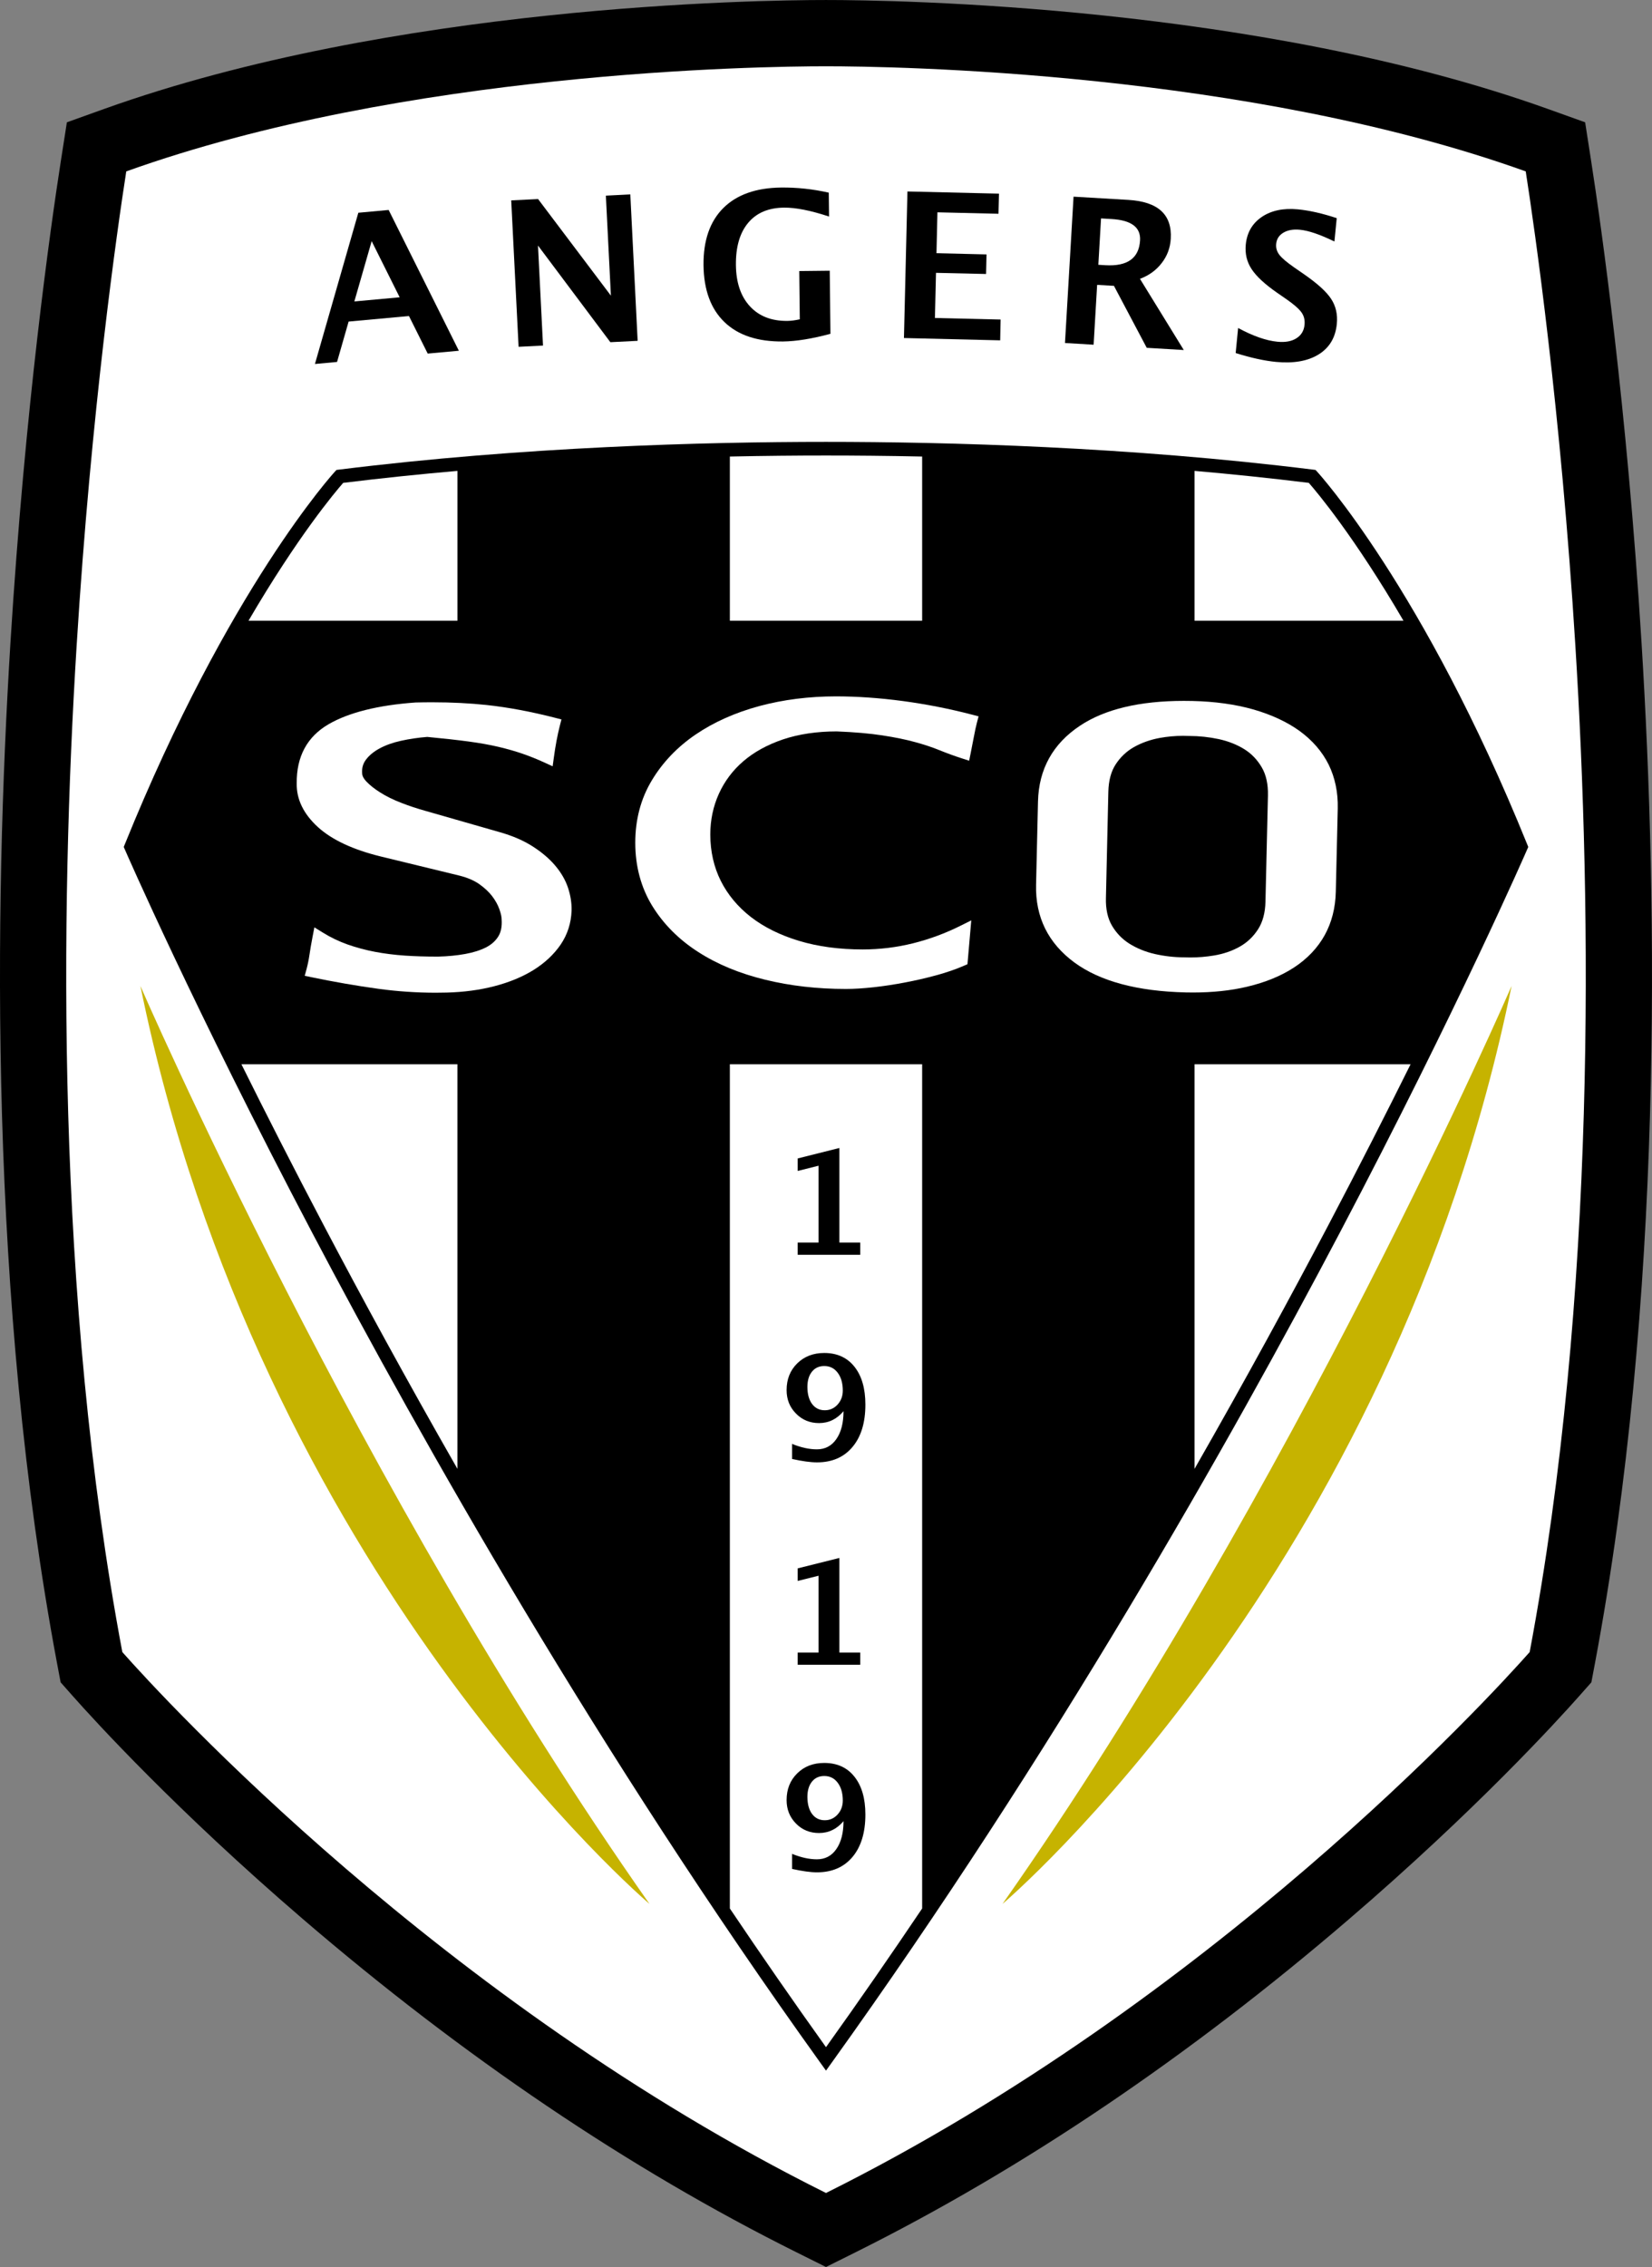 <?xml version="1.0" encoding="UTF-8"?>
<svg xmlns="http://www.w3.org/2000/svg" xmlns:xlink="http://www.w3.org/1999/xlink" width="411.41pt" height="564.29pt" viewBox="0 0 411.41 564.29" version="1.1">
<rect x="0" y="0" width="411.41" height="564.29" fill="#808080" stroke="none"/>
<defs>
<clipPath id="clip1">
  <path d="M 0 0 L 411.41 0 L 411.41 564.289 L 0 564.289 Z M 0 0 "/>
</clipPath>
</defs>
<g id="surface1">
<g clip-path="url(#clip1)" clip-rule="nonzero">
<path style=" stroke:none;fill-rule:nonzero;fill:rgb(0%,0%,0%);fill-opacity:1;" d="M 205.703 0.004 C 188.316 0.004 97.941 1.312 25.879 27.137 L 16.656 30.445 L 15.145 40.129 C 12.59 56.566 6.246 101.148 2.605 159.93 C -1.484 225.977 -2.781 323.719 14.254 414.277 L 15.098 418.754 L 18.117 422.164 C 23.594 428.344 43.898 450.602 75.352 477.617 C 115.367 511.984 156.75 539.914 198.352 560.629 L 205.703 564.289 L 213.055 560.629 C 254.66 539.914 296.043 511.984 336.055 477.617 C 367.508 450.605 387.816 428.344 393.289 422.164 L 396.312 418.754 L 397.156 414.277 C 414.191 323.723 412.891 225.977 408.801 159.926 C 405.16 101.156 398.82 56.57 396.262 40.129 L 394.758 30.445 L 385.527 27.137 C 313.469 1.312 223.09 0.004 205.703 0.004 "/>
</g>
<path style=" stroke:none;fill-rule:nonzero;fill:rgb(100%,100%,100%);fill-opacity:1;" d="M 205.703 16.496 C 222.508 16.496 310.527 17.777 379.965 42.664 C 382.168 56.828 388.684 101.867 392.34 160.945 C 396.383 226.246 397.652 322.438 380.945 411.227 C 370.43 423.094 301.508 498.156 205.703 545.867 C 109.898 498.156 40.977 423.094 30.465 411.227 C 13.758 322.438 15.027 226.246 19.07 160.945 C 22.727 101.867 29.242 56.828 31.445 42.664 C 100.883 17.777 188.898 16.496 205.703 16.496 "/>
<path style=" stroke:none;fill-rule:nonzero;fill:rgb(77.599%,70.2%,0%);fill-opacity:1;" d="M 376.445 245.41 C 376.445 245.41 322.105 370.832 249.664 473.91 C 249.664 473.91 346.605 391.801 376.445 245.41 "/>
<path style=" stroke:none;fill-rule:nonzero;fill:rgb(77.599%,70.2%,0%);fill-opacity:1;" d="M 34.965 245.41 C 34.965 245.41 89.301 370.832 161.746 473.91 C 161.746 473.91 64.801 391.801 34.965 245.41 "/>
<path style=" stroke:none;fill-rule:nonzero;fill:rgb(0%,0%,0%);fill-opacity:1;" d="M 31.086 210.156 C 56.875 146.457 83.113 117.715 83.375 117.43 L 83.793 116.977 L 84.41 116.898 C 130.301 111.188 175.699 109.988 205.703 109.988 C 235.711 109.988 281.109 111.188 327 116.898 L 327.613 116.977 L 328.035 117.43 C 328.297 117.715 354.535 146.457 380.324 210.156 L 380.594 210.82 L 380.309 211.473 C 380.141 211.855 363.309 250.52 333.676 306.809 C 306.328 358.754 262.168 436.773 207.086 513.484 L 205.703 515.406 L 204.324 513.484 C 149.242 436.773 105.078 358.754 77.73 306.809 C 48.102 250.52 31.266 211.855 31.102 211.473 L 30.816 210.82 "/>
<path style=" stroke:none;fill-rule:nonzero;fill:rgb(100%,100%,100%);fill-opacity:1;" d="M 60.121 264.906 C 66.066 276.887 72.969 290.461 80.762 305.258 C 89.977 322.762 101.109 343.238 113.922 365.625 L 113.922 264.906 "/>
<path style=" stroke:none;fill-rule:nonzero;fill:rgb(100%,100%,100%);fill-opacity:1;" d="M 229.648 154.504 L 229.648 113.641 C 220.926 113.457 212.871 113.387 205.703 113.387 C 198.535 113.387 190.48 113.457 181.762 113.641 L 181.762 154.504 "/>
<path style=" stroke:none;fill-rule:nonzero;fill:rgb(100%,100%,100%);fill-opacity:1;" d="M 181.762 264.906 L 181.762 475.055 C 189.48 486.523 197.469 498.059 205.703 509.57 C 213.941 498.059 221.926 486.523 229.648 475.055 L 229.648 264.906 "/>
<path style=" stroke:none;fill-rule:nonzero;fill:rgb(100%,100%,100%);fill-opacity:1;" d="M 113.926 117.211 C 104.551 118.031 95.02 119.016 85.465 120.195 C 83.449 122.496 74.121 133.562 61.891 154.504 L 113.926 154.504 "/>
<path style=" stroke:none;fill-rule:nonzero;fill:rgb(100%,100%,100%);fill-opacity:1;" d="M 297.48 365.629 C 310.309 343.227 321.445 322.734 330.668 305.223 C 338.449 290.438 345.348 276.875 351.289 264.906 L 297.48 264.906 "/>
<path style=" stroke:none;fill-rule:nonzero;fill:rgb(100%,100%,100%);fill-opacity:1;" d="M 349.516 154.504 C 337.285 133.562 327.961 122.496 325.945 120.195 C 316.387 119.016 306.855 118.031 297.48 117.211 L 297.48 154.504 "/>
<path style=" stroke:none;fill-rule:nonzero;fill:rgb(100%,100%,100%);fill-opacity:1;" d="M 138.246 215.438 C 136.793 213.723 134.91 212.125 132.656 210.684 C 130.41 209.246 127.688 208.062 124.555 207.168 L 106.18 201.906 C 103.949 201.289 101.828 200.586 99.848 199.809 C 97.918 199.062 96.184 198.207 94.695 197.266 C 93.273 196.371 92.109 195.449 91.234 194.527 C 90.559 193.816 90.207 193.141 90.191 192.516 L 90.188 192.477 L 90.184 192.441 C 90.094 191.176 90.398 190.094 91.113 189.121 C 91.934 188.023 93.047 187.102 94.508 186.309 C 96.043 185.477 97.852 184.832 99.883 184.391 C 101.965 183.93 104.156 183.605 106.406 183.43 C 110.355 183.801 113.824 184.188 116.707 184.574 C 119.492 184.949 122.02 185.402 124.223 185.922 C 126.387 186.438 128.383 187.008 130.152 187.621 C 131.922 188.23 133.762 188.969 135.617 189.82 L 137.629 190.746 L 137.93 188.551 C 138.328 185.609 138.828 182.953 139.414 180.664 L 139.82 179.074 L 138.234 178.668 C 132.27 177.137 126.539 176.066 121.203 175.488 C 117.016 175.039 112.453 174.809 107.648 174.809 C 106.305 174.809 104.914 174.824 103.523 174.859 L 103.484 174.863 L 103.445 174.863 C 94.137 175.535 86.867 177.352 81.844 180.262 C 76.488 183.367 73.816 188.324 73.895 195.004 C 73.816 198.977 75.613 202.652 79.238 205.934 C 82.707 209.066 87.945 211.508 94.801 213.184 L 114.414 217.953 C 116.422 218.461 118.102 219.18 119.391 220.094 C 120.723 221.047 121.789 222.051 122.566 223.074 C 123.355 224.113 123.953 225.18 124.336 226.238 C 124.809 227.535 124.918 228.359 124.926 228.82 L 124.926 228.863 L 124.93 228.902 C 125.043 230.633 124.754 232.051 124.078 233.121 C 123.371 234.246 122.379 235.125 121.039 235.816 C 119.617 236.539 117.871 237.094 115.875 237.453 C 113.789 237.832 111.531 238.055 109.168 238.113 L 108.707 238.113 C 106.016 238.113 103.375 238.035 100.859 237.867 C 98.223 237.684 95.711 237.367 93.395 236.926 C 91.039 236.48 88.738 235.863 86.555 235.094 C 84.391 234.328 82.293 233.316 80.32 232.09 L 78.293 230.828 L 77.84 233.172 C 77.512 234.883 77.27 236.289 77.078 237.602 C 76.887 238.91 76.637 240.121 76.344 241.211 L 75.887 242.891 L 77.594 243.246 C 83.199 244.414 88.801 245.383 94.242 246.133 C 98.941 246.773 103.746 247.102 108.523 247.102 C 109.426 247.102 110.34 247.09 111.242 247.066 C 115.477 246.961 119.469 246.426 123.105 245.48 C 126.789 244.531 130.062 243.18 132.84 241.465 C 135.652 239.715 137.922 237.594 139.594 235.164 C 141.312 232.652 142.238 229.793 142.344 226.66 C 142.391 224.805 142.094 222.902 141.461 220.988 C 140.816 219.059 139.738 217.191 138.246 215.438 "/>
<path style=" stroke:none;fill-rule:nonzero;fill:rgb(100%,100%,100%);fill-opacity:1;" d="M 224.781 174.492 C 219.016 173.727 213.426 173.336 208.164 173.336 C 201.461 173.34 195.055 174.152 189.121 175.746 C 183.117 177.367 177.789 179.742 173.277 182.809 C 168.699 185.91 165.016 189.766 162.32 194.262 C 159.594 198.781 158.207 204 158.207 209.773 C 158.207 215.633 159.637 220.934 162.457 225.527 C 165.254 230.055 169.102 233.906 173.895 236.973 C 178.613 240.012 184.219 242.332 190.547 243.863 C 196.781 245.395 203.551 246.168 210.656 246.168 C 212.676 246.168 214.934 246.027 217.559 245.742 C 220.094 245.461 222.703 245.066 225.32 244.566 C 227.938 244.074 230.555 243.473 233.094 242.781 C 235.652 242.09 237.992 241.285 240.039 240.395 L 240.934 240.008 L 241.02 239.031 L 241.629 232.016 L 241.883 229.094 L 239.258 230.406 C 235.453 232.312 231.441 233.793 227.34 234.812 C 223.258 235.82 219.055 236.332 214.852 236.332 C 209.016 236.332 203.68 235.613 198.988 234.195 C 194.301 232.785 190.27 230.789 187 228.258 C 183.758 225.738 181.234 222.711 179.504 219.266 C 177.777 215.82 176.898 211.941 176.891 207.73 C 176.891 204.125 177.609 200.707 179.031 197.574 C 180.441 194.457 182.496 191.727 185.137 189.465 C 187.785 187.191 191.105 185.367 195.008 184.047 C 198.934 182.73 203.43 182.062 208.375 182.059 C 212.809 182.234 216.637 182.57 219.754 183.051 C 222.914 183.535 225.648 184.098 227.883 184.715 C 230.184 185.344 232.219 186.02 233.93 186.723 C 235.836 187.496 237.742 188.191 239.605 188.789 L 241.355 189.352 L 241.719 187.551 C 241.98 186.254 242.238 184.965 242.516 183.469 C 242.797 181.977 243.055 180.777 243.285 179.902 L 243.703 178.312 L 242.109 177.895 C 236.469 176.422 230.637 175.277 224.781 174.492 "/>
<path style=" stroke:none;fill-rule:nonzero;fill:rgb(100%,100%,100%);fill-opacity:1;" d="M 302.297 237.844 C 300.348 238.168 298.383 238.328 296.465 238.328 C 295.953 238.328 295.434 238.32 294.926 238.297 L 294.891 238.293 L 294.855 238.293 C 292.461 238.293 290.016 238.012 287.578 237.465 C 285.254 236.93 283.121 236.062 281.246 234.887 C 279.445 233.746 278.027 232.277 276.914 230.395 C 275.852 228.586 275.344 226.273 275.418 223.52 L 276.02 197.051 C 276.09 194.289 276.703 192 277.848 190.258 C 279.016 188.457 280.539 187.016 282.387 185.965 C 284.305 184.887 286.477 184.113 288.84 183.68 C 290.762 183.336 292.715 183.16 294.645 183.16 C 295.133 183.16 295.629 183.172 296.121 183.195 L 296.199 183.195 C 298.633 183.195 301.105 183.461 303.543 183.98 C 305.914 184.5 308.066 185.352 309.922 186.512 C 311.719 187.648 313.137 189.133 314.246 191.043 C 315.312 192.871 315.824 195.203 315.766 197.977 L 315.148 224.438 C 315.086 227.184 314.469 229.492 313.316 231.293 C 312.121 233.148 310.633 234.566 308.777 235.617 C 306.879 236.699 304.699 237.445 302.297 237.844 M 330.883 190.316 C 329.262 187.07 326.828 184.262 323.645 181.949 C 320.52 179.695 316.648 177.895 312.148 176.598 C 307.672 175.324 302.566 174.613 296.973 174.484 C 296.246 174.469 295.527 174.461 294.82 174.461 C 283.816 174.461 275.113 176.539 268.961 180.641 C 262.203 185.121 258.684 191.473 258.5 199.508 L 258.02 220.258 C 257.828 228.285 261.047 234.785 267.578 239.586 C 273.945 244.254 283.273 246.758 295.305 247.027 C 295.914 247.039 296.52 247.047 297.117 247.047 C 302.039 247.047 306.559 246.566 310.551 245.613 C 315.094 244.547 319.039 242.93 322.273 240.812 C 325.57 238.656 328.137 235.953 329.898 232.781 C 331.645 229.613 332.574 225.98 332.664 221.98 L 333.152 201.234 C 333.242 197.254 332.48 193.582 330.883 190.316 "/>
<path style=" stroke:none;fill-rule:nonzero;fill:rgb(0%,0%,0%);fill-opacity:1;" d="M 198.656 312.332 L 198.656 309.297 L 203.848 309.297 L 203.848 290.164 L 198.656 291.465 L 198.656 288.355 L 209.039 285.75 L 209.039 309.297 L 214.23 309.297 L 214.23 312.332 "/>
<path style=" stroke:none;fill-rule:nonzero;fill:rgb(0%,0%,0%);fill-opacity:1;" d="M 201.074 345.223 C 201.074 347.016 201.465 348.43 202.242 349.477 C 203.016 350.508 204.066 351.035 205.398 351.035 C 206.664 351.035 207.727 350.562 208.59 349.617 C 209.449 348.664 209.887 347.516 209.887 346.141 C 209.887 344.309 209.465 342.816 208.617 341.695 C 207.77 340.57 206.66 340.027 205.277 340.027 C 203.988 340.027 202.973 340.484 202.215 341.422 C 201.457 342.352 201.074 343.621 201.074 345.223 M 197.254 363.16 L 197.254 359.41 C 199.469 360.309 201.527 360.762 203.438 360.762 C 205.484 360.762 207.102 359.91 208.281 358.207 C 209.473 356.504 210.066 354.199 210.066 351.262 C 208.414 353.238 206.379 354.227 203.969 354.227 C 201.691 354.227 199.773 353.434 198.227 351.852 C 196.668 350.289 195.895 348.336 195.895 346.023 C 195.895 343.328 196.766 341.117 198.527 339.379 C 200.281 337.652 202.527 336.777 205.262 336.777 C 208.469 336.777 210.969 337.914 212.785 340.191 C 214.602 342.469 215.512 345.617 215.512 349.617 C 215.512 354.113 214.445 357.625 212.305 360.168 C 210.172 362.727 207.219 364.004 203.461 364.004 C 201.855 364.004 199.793 363.719 197.254 363.16 "/>
<path style=" stroke:none;fill-rule:nonzero;fill:rgb(0%,0%,0%);fill-opacity:1;" d="M 198.656 414.383 L 198.656 411.344 L 203.848 411.344 L 203.848 392.223 L 198.656 393.52 L 198.656 390.391 L 209.039 387.797 L 209.039 411.344 L 214.23 411.344 L 214.23 414.383 "/>
<path style=" stroke:none;fill-rule:nonzero;fill:rgb(0%,0%,0%);fill-opacity:1;" d="M 201.074 447.262 C 201.074 449.059 201.465 450.484 202.242 451.535 C 203.016 452.559 204.066 453.086 205.398 453.086 C 206.664 453.086 207.727 452.609 208.59 451.656 C 209.449 450.723 209.887 449.547 209.887 448.172 C 209.887 446.352 209.465 444.867 208.617 443.746 C 207.77 442.617 206.66 442.074 205.277 442.074 C 203.988 442.074 202.973 442.531 202.215 443.469 C 201.457 444.406 201.074 445.672 201.074 447.262 M 197.254 465.203 L 197.254 461.453 C 199.469 462.355 201.527 462.812 203.438 462.812 C 205.484 462.812 207.102 461.965 208.281 460.262 C 209.473 458.547 210.066 456.242 210.066 453.309 C 208.414 455.277 206.379 456.266 203.969 456.266 C 201.691 456.266 199.773 455.488 198.227 453.91 C 196.668 452.324 195.895 450.391 195.895 448.078 C 195.895 445.379 196.766 443.16 198.527 441.43 C 200.281 439.684 202.527 438.824 205.262 438.824 C 208.469 438.824 210.969 439.953 212.785 442.246 C 214.602 444.523 215.512 447.664 215.512 451.656 C 215.512 456.145 214.445 459.668 212.305 462.223 C 210.172 464.762 207.219 466.051 203.461 466.051 C 201.855 466.051 199.793 465.762 197.254 465.203 "/>
<path style=" stroke:none;fill-rule:nonzero;fill:rgb(0%,0%,0%);fill-opacity:1;" d="M 88.246 75.035 L 99.531 74 L 92.559 60.031 Z M 78.43 90.602 L 89.238 52.957 L 96.789 52.262 L 114.273 87.305 L 106.516 88.012 L 101.848 78.664 L 86.82 80.043 L 83.938 90.094 "/>
<path style=" stroke:none;fill-rule:nonzero;fill:rgb(0%,0%,0%);fill-opacity:1;" d="M 129.148 86.324 L 127.312 49.879 L 134 49.547 L 152.137 73.59 L 150.883 48.699 L 156.973 48.391 L 158.797 84.836 L 152 85.176 L 133.98 61.121 L 135.23 86.016 "/>
<path style=" stroke:none;fill-rule:nonzero;fill:rgb(0%,0%,0%);fill-opacity:1;" d="M 206.809 83.094 C 202.258 84.32 198.312 84.957 194.992 85 C 188.703 85.066 183.84 83.465 180.434 80.191 C 177.02 76.914 175.273 72.191 175.203 66.008 C 175.141 59.879 176.777 55.141 180.113 51.801 C 183.453 48.469 188.25 46.758 194.496 46.684 C 198.492 46.637 202.457 47.066 206.395 47.957 L 206.465 53.902 C 201.895 52.391 198.141 51.648 195.223 51.684 C 191.355 51.727 188.387 52.988 186.312 55.477 C 184.23 57.969 183.219 61.473 183.27 65.988 C 183.32 70.359 184.48 73.781 186.762 76.25 C 189.039 78.719 192.152 79.926 196.121 79.879 C 196.996 79.867 198.012 79.738 199.18 79.48 L 199.043 67.469 L 206.637 67.387 "/>
<path style=" stroke:none;fill-rule:nonzero;fill:rgb(0%,0%,0%);fill-opacity:1;" d="M 225.117 84.141 L 225.988 47.66 L 248.785 48.203 L 248.664 53.211 L 233.453 52.848 L 233.219 63.027 L 245.68 63.328 L 245.57 68.199 L 233.098 67.914 L 232.832 79.152 L 249.191 79.539 L 249.082 84.715 "/>
<path style=" stroke:none;fill-rule:nonzero;fill:rgb(0%,0%,0%);fill-opacity:1;" d="M 273.527 65.91 L 275.273 66.016 C 280.77 66.34 283.656 64.277 283.918 59.828 C 284.105 56.578 281.746 54.812 276.844 54.523 L 274.199 54.367 Z M 265.219 85.379 L 267.355 48.953 L 280.992 49.758 C 288.402 50.191 291.922 53.422 291.562 59.438 C 291.434 61.688 290.684 63.699 289.316 65.469 C 287.965 67.242 286.152 68.559 283.898 69.41 L 294.805 87.125 L 285.582 86.578 L 277.414 71.152 L 273.227 70.91 L 272.352 85.805 "/>
<path style=" stroke:none;fill-rule:nonzero;fill:rgb(0%,0%,0%);fill-opacity:1;" d="M 307.73 87.879 L 308.336 81.645 C 312.074 83.66 315.348 84.797 318.129 85.062 C 320.078 85.254 321.652 84.969 322.855 84.203 C 324.062 83.441 324.742 82.32 324.879 80.836 C 324.996 79.648 324.742 78.621 324.105 77.742 C 323.477 76.867 322.238 75.777 320.379 74.484 L 318.078 72.895 C 314.996 70.754 312.863 68.777 311.688 66.973 C 310.5 65.16 310.031 63.141 310.242 60.902 C 310.531 57.906 311.859 55.609 314.23 53.996 C 316.605 52.395 319.605 51.766 323.211 52.109 C 326.117 52.391 329.34 53.121 332.895 54.301 L 332.324 60.117 C 328.758 58.375 325.883 57.395 323.727 57.188 C 322.055 57.031 320.688 57.273 319.605 57.922 C 318.523 58.57 317.93 59.496 317.816 60.711 C 317.715 61.703 317.98 62.613 318.617 63.438 C 319.238 64.258 320.484 65.305 322.324 66.586 L 324.785 68.285 C 328.102 70.59 330.348 72.625 331.508 74.41 C 332.676 76.184 333.152 78.266 332.918 80.633 C 332.59 84.004 331.102 86.531 328.41 88.211 C 325.719 89.879 322.176 90.504 317.773 90.086 C 314.859 89.801 311.512 89.066 307.73 87.879 "/>
</g>
</svg>
